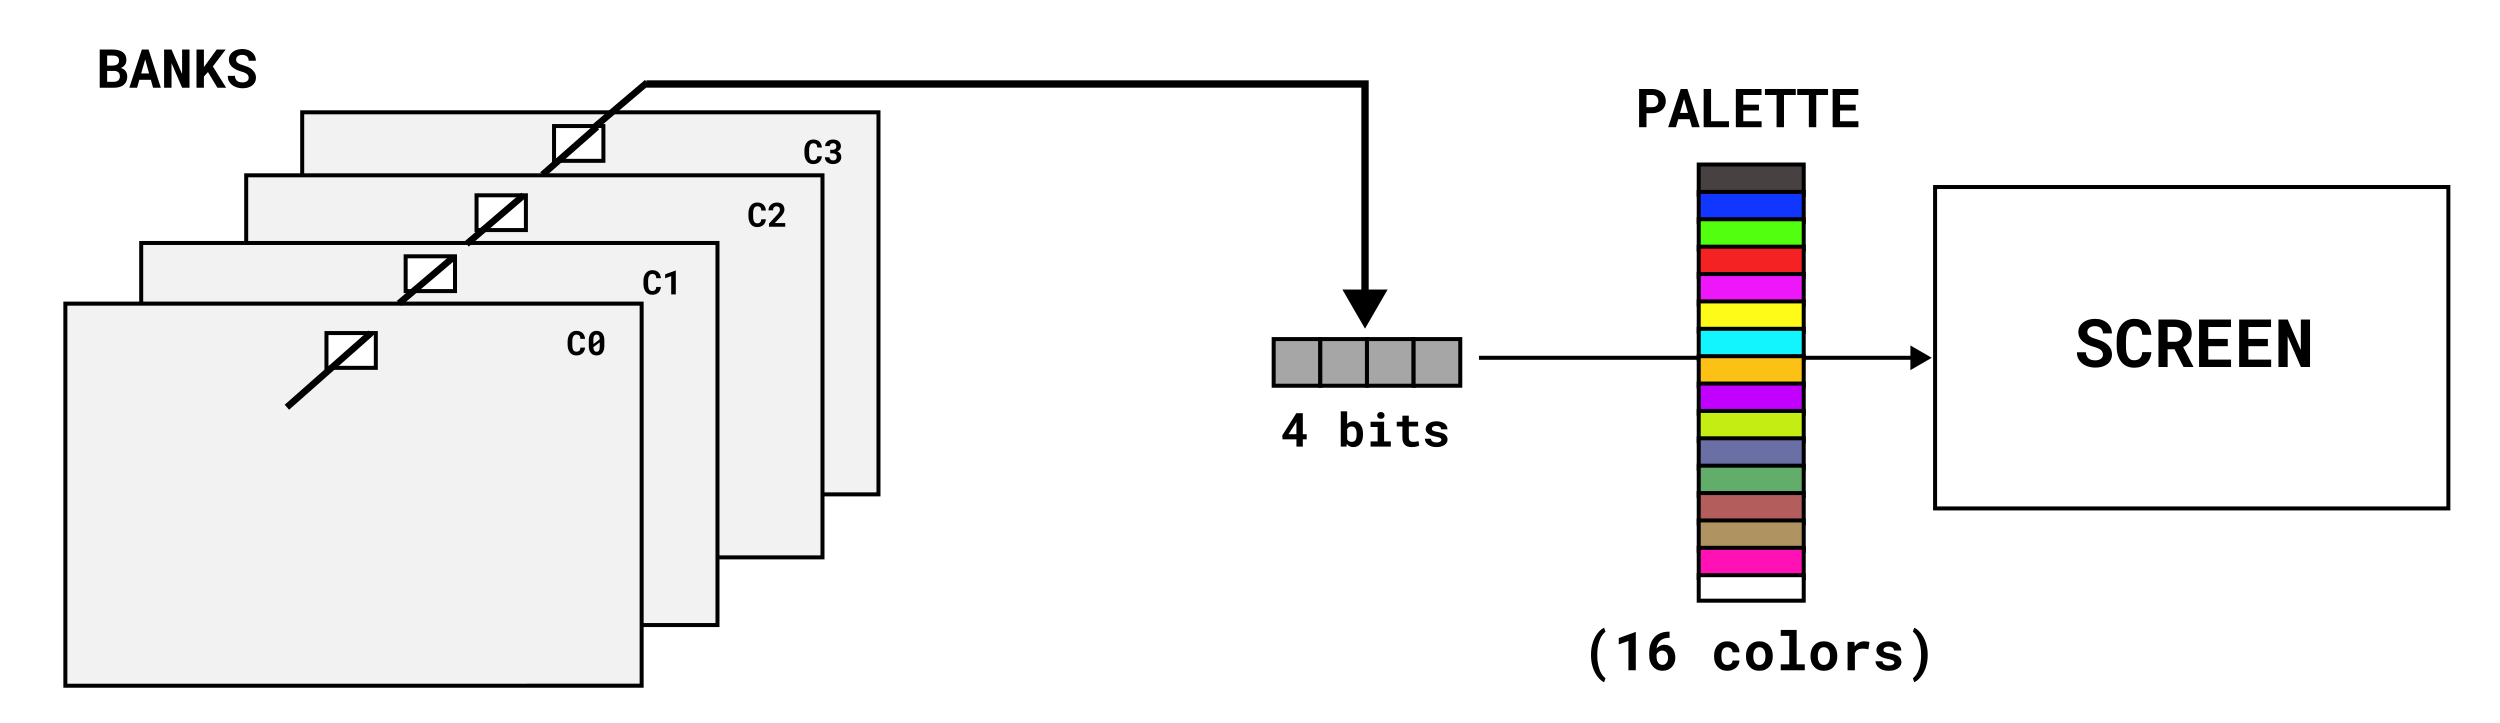 <?xml version="1.0" encoding="UTF-8" standalone="no"?>
<!-- Created with Inkscape (http://www.inkscape.org/) -->

<svg
   width="262.467mm"
   height="75.935mm"
   viewBox="0 0 262.467 75.935"
   version="1.1"
   id="svg32206"
   xml:space="preserve"
   inkscape:version="1.2.2 (b0a84865, 2022-12-01)"
   sodipodi:docname="ega_palette_sc.svg"
   xmlns:inkscape="http://www.inkscape.org/namespaces/inkscape"
   xmlns:sodipodi="http://sodipodi.sourceforge.net/DTD/sodipodi-0.dtd"
   xmlns="http://www.w3.org/2000/svg"
   xmlns:svg="http://www.w3.org/2000/svg"><sodipodi:namedview
     id="namedview32208"
     pagecolor="#ffffff"
     bordercolor="#000000"
     borderopacity="0.25"
     inkscape:showpageshadow="2"
     inkscape:pageopacity="0.0"
     inkscape:pagecheckerboard="0"
     inkscape:deskcolor="#d1d1d1"
     inkscape:document-units="mm"
     showgrid="false"
     inkscape:zoom="2.7565964"
     inkscape:cx="668.03396"
     inkscape:cy="115.35965"
     inkscape:window-width="1728"
     inkscape:window-height="904"
     inkscape:window-x="0"
     inkscape:window-y="38"
     inkscape:window-maximized="0"
     inkscape:current-layer="layer1" /><defs
     id="defs32203"><marker
       style="overflow:visible"
       id="marker34476"
       refX="0"
       refY="0"
       orient="auto-start-reverse"
       inkscape:stockid="TriangleStart"
       markerWidth="5.324"
       markerHeight="6.155"
       viewBox="0 0 5.324 6.155"
       inkscape:isstock="true"
       inkscape:collect="always"
       preserveAspectRatio="xMidYMid"><path
         transform="scale(0.5)"
         style="fill:context-stroke;fill-rule:evenodd;stroke:context-stroke;stroke-width:1pt"
         d="M 5.77,0 -2.88,5 V -5 Z"
         id="path34474" /></marker><marker
       style="overflow:visible"
       id="TriangleStart"
       refX="0"
       refY="0"
       orient="auto-start-reverse"
       inkscape:stockid="TriangleStart"
       markerWidth="5.324"
       markerHeight="6.155"
       viewBox="0 0 5.324 6.155"
       inkscape:isstock="true"
       inkscape:collect="always"
       preserveAspectRatio="xMidYMid"><path
         transform="scale(0.5)"
         style="fill:context-stroke;fill-rule:evenodd;stroke:context-stroke;stroke-width:1pt"
         d="M 5.77,0 -2.88,5 V -5 Z"
         id="path135" /></marker></defs><g
     inkscape:label="Layer 1"
     inkscape:groupmode="layer"
     id="layer1"
     transform="translate(5.386,-75.295)"><path
       id="rect21568-5"
       style="fill:#ffffff;stroke:#000000;stroke-width:0.421"
       d="m 197.772,94.93 h 53.888 v 33.743 h -53.888 z" /><g
       aria-label="SCREEN"
       id="text23443-7"
       style="font-weight:bold;font-size:7.013px;font-family:'Avenir Next';-inkscape-font-specification:'Avenir Next Bold';text-align:center;text-anchor:middle;fill:#b5b5b5;stroke:#000000;stroke-width:0.421"><path
         d="m 215.396,112.524 q 0,0.134 -0.055,0.247 -0.055,0.11 -0.158,0.188 -0.103,0.079 -0.253,0.123 -0.147,0.044 -0.339,0.044 -0.216,0 -0.397,-0.048 -0.178,-0.048 -0.305,-0.151 -0.13,-0.103 -0.202,-0.264 -0.072,-0.161 -0.079,-0.387 h -0.945 q 0,0.387 0.147,0.675 0.151,0.288 0.407,0.5 0.271,0.216 0.633,0.329 0.366,0.11 0.74,0.11 0.38,0 0.702,-0.089 0.322,-0.092 0.555,-0.271 0.233,-0.175 0.363,-0.428 0.134,-0.257 0.134,-0.586 0,-0.38 -0.175,-0.671 -0.175,-0.291 -0.469,-0.51 -0.195,-0.134 -0.428,-0.236 -0.233,-0.103 -0.49,-0.175 -0.24,-0.065 -0.431,-0.14 -0.188,-0.075 -0.322,-0.168 -0.134,-0.089 -0.205,-0.202 -0.069,-0.113 -0.069,-0.253 0,-0.134 0.051,-0.247 0.055,-0.116 0.158,-0.202 0.103,-0.082 0.25,-0.127 0.151,-0.048 0.342,-0.048 0.209,0 0.363,0.058 0.158,0.055 0.264,0.154 0.103,0.103 0.154,0.243 0.055,0.14 0.062,0.308 h 0.938 q 0,-0.336 -0.13,-0.616 -0.13,-0.281 -0.363,-0.486 -0.233,-0.202 -0.558,-0.315 -0.322,-0.113 -0.712,-0.113 -0.377,0 -0.699,0.099 -0.322,0.096 -0.558,0.277 -0.236,0.181 -0.37,0.438 -0.134,0.257 -0.134,0.572 0,0.274 0.099,0.507 0.103,0.233 0.301,0.425 0.199,0.192 0.51,0.353 0.315,0.161 0.729,0.274 0.267,0.072 0.445,0.158 0.181,0.082 0.294,0.181 0.11,0.103 0.154,0.219 0.048,0.116 0.048,0.25 z"
         style="font-family:'Roboto Mono';-inkscape-font-specification:'Roboto Mono Bold';fill:#000000;stroke:none"
         id="path20860" /><path
         d="m 220.478,112.264 h -0.962 q -0.014,0.226 -0.075,0.387 -0.062,0.161 -0.168,0.264 -0.106,0.103 -0.257,0.151 -0.151,0.048 -0.339,0.048 -0.14,0 -0.257,-0.031 -0.113,-0.034 -0.205,-0.103 -0.086,-0.062 -0.154,-0.154 -0.065,-0.092 -0.113,-0.212 -0.069,-0.175 -0.103,-0.407 -0.031,-0.236 -0.031,-0.534 v -0.678 q 0,-0.219 0.021,-0.407 0.021,-0.192 0.065,-0.349 0.058,-0.202 0.154,-0.353 0.099,-0.154 0.24,-0.236 0.082,-0.048 0.178,-0.072 0.099,-0.024 0.212,-0.024 0.212,0 0.363,0.058 0.154,0.055 0.257,0.164 0.099,0.113 0.151,0.281 0.055,0.168 0.069,0.39 h 0.959 q -0.034,-0.39 -0.164,-0.702 -0.13,-0.312 -0.356,-0.527 -0.226,-0.216 -0.548,-0.332 -0.318,-0.116 -0.729,-0.116 -0.277,0 -0.52,0.072 -0.24,0.069 -0.442,0.199 -0.226,0.154 -0.404,0.377 -0.178,0.223 -0.288,0.507 -0.096,0.233 -0.144,0.507 -0.048,0.271 -0.048,0.572 v 0.671 q 0,0.322 0.051,0.61 0.055,0.288 0.154,0.527 0.103,0.24 0.25,0.438 0.151,0.199 0.342,0.339 0.209,0.151 0.469,0.233 0.264,0.079 0.572,0.079 0.39,0 0.712,-0.113 0.322,-0.116 0.555,-0.329 0.233,-0.212 0.37,-0.514 0.14,-0.301 0.164,-0.678 z"
         style="font-family:'Roboto Mono';-inkscape-font-specification:'Roboto Mono Bold';fill:#000000;stroke:none"
         id="path20862" /><path
         d="m 222.916,111.963 0.938,1.863 h 1.031 v -0.044 l -1.072,-2.058 q 0.205,-0.092 0.37,-0.219 0.168,-0.127 0.288,-0.298 0.116,-0.168 0.178,-0.38 0.065,-0.216 0.065,-0.483 0,-0.37 -0.13,-0.651 -0.127,-0.281 -0.363,-0.469 -0.24,-0.188 -0.575,-0.284 -0.336,-0.099 -0.75,-0.099 h -1.671 v 4.986 h 0.962 v -1.863 z m -0.729,-0.781 v -1.562 h 0.709 q 0.199,0 0.353,0.048 0.154,0.048 0.26,0.137 0.12,0.099 0.178,0.253 0.062,0.151 0.062,0.349 0,0.164 -0.048,0.298 -0.044,0.134 -0.134,0.229 -0.106,0.12 -0.277,0.185 -0.168,0.062 -0.39,0.062 z"
         style="font-family:'Roboto Mono';-inkscape-font-specification:'Roboto Mono Bold';fill:#000000;stroke:none"
         id="path20864" /><path
         d="m 228.501,111.641 v -0.76 h -2.048 v -1.257 h 2.383 v -0.784 h -3.349 v 4.986 h 3.359 v -0.777 h -2.394 v -1.407 z"
         style="font-family:'Roboto Mono';-inkscape-font-specification:'Roboto Mono Bold';fill:#000000;stroke:none"
         id="path20866" /><path
         d="m 232.71,111.641 v -0.76 h -2.048 v -1.257 h 2.383 v -0.784 h -3.349 v 4.986 h 3.359 v -0.777 h -2.394 v -1.407 z"
         style="font-family:'Roboto Mono';-inkscape-font-specification:'Roboto Mono Bold';fill:#000000;stroke:none"
         id="path20868" /><path
         d="m 237.137,113.826 v -4.986 h -0.966 l -0.003,3.202 -1.377,-3.202 h -0.969 v 4.986 h 0.969 v -3.215 l 1.387,3.215 z"
         style="font-family:'Roboto Mono';-inkscape-font-specification:'Roboto Mono Bold';fill:#000000;stroke:none"
         id="path20870" /></g><g
       aria-label="PALETTE "
       id="text23443-7-4"
       style="font-weight:bold;font-size:5.644px;font-family:'Avenir Next';-inkscape-font-specification:'Avenir Next Bold';text-align:center;text-anchor:middle;fill:#b5b5b5;stroke:#000000;stroke-width:0.421"><path
         d="m 167.473,87.178 h 0.598 q 0.328,0 0.593,-0.094 0.265,-0.094 0.452,-0.262 0.185,-0.165 0.284,-0.394 0.102,-0.229 0.102,-0.499 0,-0.289 -0.102,-0.526 -0.099,-0.237 -0.284,-0.408 -0.187,-0.168 -0.452,-0.262 -0.265,-0.096 -0.593,-0.096 h -1.373 v 4.013 h 0.774 z m 0,-0.628 v -1.284 h 0.598 q 0.165,0 0.287,0.052 0.121,0.052 0.204,0.143 0.08,0.091 0.119,0.212 0.041,0.121 0.041,0.262 0,0.121 -0.041,0.234 -0.039,0.11 -0.119,0.196 -0.083,0.085 -0.204,0.135 -0.121,0.05 -0.287,0.05 z"
         style="font-family:'Roboto Mono';-inkscape-font-specification:'Roboto Mono Bold';fill:#000000;stroke:none"
         id="path20845" /><path
         d="m 172.009,87.812 0.234,0.838 h 0.816 l -1.29,-4.013 h -0.703 l -1.315,4.013 h 0.816 l 0.237,-0.838 z m -1.014,-0.659 0.422,-1.477 0.411,1.477 z"
         style="font-family:'Roboto Mono';-inkscape-font-specification:'Roboto Mono Bold';fill:#000000;stroke:none"
         id="path20847" /><path
         d="m 174.253,88.024 v -3.387 h -0.777 v 4.013 h 2.657 v -0.626 z"
         style="font-family:'Roboto Mono';-inkscape-font-specification:'Roboto Mono Bold';fill:#000000;stroke:none"
         id="path20849" /><path
         d="m 179.28,86.892 v -0.612 h -1.648 V 85.268 H 179.55 v -0.631 h -2.695 v 4.013 h 2.704 v -0.626 h -1.926 V 86.892 Z"
         style="font-family:'Roboto Mono';-inkscape-font-specification:'Roboto Mono Bold';fill:#000000;stroke:none"
         id="path20851" /><path
         d="m 183.147,85.268 v -0.631 h -3.236 v 0.631 h 1.221 v 3.382 h 0.777 v -3.382 z"
         style="font-family:'Roboto Mono';-inkscape-font-specification:'Roboto Mono Bold';fill:#000000;stroke:none"
         id="path20853" /><path
         d="m 186.534,85.268 v -0.631 h -3.236 v 0.631 h 1.221 v 3.382 h 0.777 v -3.382 z"
         style="font-family:'Roboto Mono';-inkscape-font-specification:'Roboto Mono Bold';fill:#000000;stroke:none"
         id="path20855" /><path
         d="m 189.442,86.892 v -0.612 h -1.648 v -1.011 h 1.918 v -0.631 h -2.695 v 4.013 h 2.704 v -0.626 h -1.927 V 86.892 Z"
         style="font-family:'Roboto Mono';-inkscape-font-specification:'Roboto Mono Bold';fill:#000000;stroke:none"
         id="path20857" /></g><g
       aria-label="BANKS"
       id="text23443-7-4-7"
       style="font-weight:bold;font-size:5.644px;font-family:'Avenir Next';-inkscape-font-specification:'Avenir Next Bold';text-align:center;text-anchor:middle;fill:#b5b5b5;stroke:#000000;stroke-width:0.421"><path
         d="m 5.084,84.508 h 1.463 q 0.331,0 0.595,-0.074 0.265,-0.074 0.449,-0.223 0.185,-0.149 0.284,-0.369 0.099,-0.22 0.099,-0.51 0,-0.152 -0.041,-0.292 Q 7.895,82.896 7.812,82.775 7.732,82.662 7.614,82.576 7.498,82.491 7.3,82.436 v -0.003 q 0.102,-0.039 0.185,-0.094 0.085,-0.055 0.152,-0.121 0.121,-0.121 0.182,-0.281 0.063,-0.163 0.066,-0.345 0,-0.281 -0.105,-0.488 Q 7.677,80.898 7.487,80.763 7.297,80.628 7.027,80.561 6.76,80.495 6.432,80.495 H 5.084 Z m 0.777,-1.769 h 0.722 q 0.163,0.003 0.281,0.044 0.119,0.041 0.193,0.119 0.074,0.074 0.107,0.182 0.036,0.107 0.036,0.243 0,0.13 -0.047,0.234 -0.044,0.105 -0.132,0.179 -0.08,0.066 -0.201,0.105 -0.119,0.039 -0.27,0.039 H 5.861 Z m 0,-0.559 v -1.053 h 0.573 q 0.187,0.003 0.325,0.041 0.141,0.039 0.223,0.124 0.063,0.061 0.094,0.152 0.033,0.091 0.033,0.212 0,0.116 -0.039,0.207 -0.036,0.091 -0.105,0.154 -0.083,0.08 -0.218,0.121 -0.135,0.039 -0.311,0.041 z"
         style="font-family:'Roboto Mono';-inkscape-font-specification:'Roboto Mono Bold';fill:#000000;stroke:none"
         id="path20834" /><path
         d="m 10.45,83.67 0.234,0.838 h 0.816 L 10.21,80.495 H 9.507 l -1.315,4.013 h 0.816 l 0.237,-0.838 z m -1.014,-0.659 0.422,-1.477 0.411,1.477 z"
         style="font-family:'Roboto Mono';-inkscape-font-specification:'Roboto Mono Bold';fill:#000000;stroke:none"
         id="path20836" /><path
         d="m 14.51,84.508 v -4.013 h -0.777 l -0.003,2.577 -1.108,-2.577 h -0.78 v 4.013 h 0.78 v -2.588 l 1.116,2.588 z"
         style="font-family:'Roboto Mono';-inkscape-font-specification:'Roboto Mono Bold';fill:#000000;stroke:none"
         id="path20838" /><path
         d="m 16.447,82.86 0.992,1.648 h 0.921 l -1.4,-2.238 1.35,-1.775 h -0.948 l -0.976,1.348 -0.364,0.491 v -1.838 h -0.777 v 4.013 h 0.777 v -1.182 z"
         style="font-family:'Roboto Mono';-inkscape-font-specification:'Roboto Mono Bold';fill:#000000;stroke:none"
         id="path20840" /><path
         d="m 20.722,83.461 q 0,0.107 -0.044,0.198 -0.044,0.088 -0.127,0.152 -0.083,0.063 -0.204,0.099 -0.119,0.036 -0.273,0.036 -0.174,0 -0.32,-0.039 -0.143,-0.039 -0.245,-0.121 -0.105,-0.083 -0.163,-0.212 -0.058,-0.13 -0.063,-0.311 h -0.761 q 0,0.311 0.119,0.543 0.121,0.232 0.328,0.402 0.218,0.174 0.51,0.265 0.295,0.088 0.595,0.088 0.306,0 0.565,-0.072 0.259,-0.074 0.446,-0.218 0.187,-0.141 0.292,-0.345 0.107,-0.207 0.107,-0.471 0,-0.306 -0.141,-0.54 -0.141,-0.234 -0.378,-0.411 -0.157,-0.107 -0.345,-0.19 -0.187,-0.083 -0.394,-0.141 -0.193,-0.052 -0.347,-0.113 -0.152,-0.061 -0.259,-0.135 -0.107,-0.072 -0.165,-0.163 -0.055,-0.091 -0.055,-0.204 0,-0.107 0.041,-0.198 0.044,-0.094 0.127,-0.163 0.083,-0.066 0.201,-0.102 0.121,-0.039 0.276,-0.039 0.168,0 0.292,0.047 0.127,0.044 0.212,0.124 0.083,0.083 0.124,0.196 0.044,0.113 0.05,0.248 h 0.755 q 0,-0.27 -0.105,-0.496 -0.105,-0.226 -0.292,-0.391 -0.187,-0.163 -0.449,-0.254 -0.259,-0.091 -0.573,-0.091 -0.303,0 -0.562,0.08 -0.259,0.077 -0.449,0.223 -0.19,0.146 -0.298,0.353 -0.107,0.207 -0.107,0.46 0,0.22 0.08,0.408 0.083,0.187 0.243,0.342 0.16,0.154 0.411,0.284 0.254,0.13 0.587,0.22 0.215,0.058 0.358,0.127 0.146,0.066 0.237,0.146 0.088,0.083 0.124,0.176 0.039,0.094 0.039,0.201 z"
         style="font-family:'Roboto Mono';-inkscape-font-specification:'Roboto Mono Bold';fill:#000000;stroke:none"
         id="path20842" /></g><path
       id="rect21568-5-5-4"
       style="fill:#f2f2f2;stroke:#000000;stroke-width:0.421"
       d="M 26.341,87.085 H 86.843 V 127.197 H 26.341 Z" /><path
       id="rect21568-5-5-5"
       style="fill:#f2f2f2;stroke:#000000;stroke-width:0.421"
       d="M 20.462,93.7 H 80.964 V 133.812 H 20.462 Z" /><path
       id="rect21568-5-5-1"
       style="fill:#f2f2f2;stroke:#000000;stroke-width:0.421"
       d="m 9.438,100.804 h 60.502 v 40.112 H 9.438 Z" /><path
       id="rect21568-5-5"
       style="fill:#f2f2f2;stroke:#000000;stroke-width:0.421"
       d="M 1.476,107.173 H 61.978 v 40.112 H 1.476 Z" /><path
       style="opacity:1;fill:none;stroke:#000000;stroke-width:0.772;stroke-dasharray:none;marker-end:url(#TriangleStart)"
       d="m 62.471,84.114 h 75.451 v 22.945"
       id="path32667"
       sodipodi:nodetypes="ccc" /><g
       id="g34364"
       transform="translate(-0.173,6.751)"><g
         id="g34370"
         transform="translate(-0.692,1.212)"><path
           id="rect33771"
           style="opacity:1;fill:#a6a6a6;stroke:#000000;stroke-width:0.421"
           d="m 129.197,102.931 h 4.898 v 4.898 h -4.898 z" /><path
           id="rect34354"
           style="opacity:1;fill:#a6a6a6;stroke:#000000;stroke-width:0.421"
           d="m 134.095,102.931 h 4.898 v 4.898 h -4.898 z" /><path
           id="rect34356"
           style="opacity:1;fill:#a6a6a6;stroke:#000000;stroke-width:0.421"
           d="m 138.992,102.931 h 4.898 v 4.898 h -4.898 z" /><path
           id="rect34358"
           style="opacity:1;fill:#a6a6a6;stroke:#000000;stroke-width:0.421"
           d="m 143.89,102.931 h 4.898 v 4.898 h -4.898 z" /></g><path
         style="opacity:1;fill:#a6a6a6;fill-opacity:1;stroke:#000000;stroke-width:0.421;stroke-dasharray:none;marker-end:url(#marker34476)"
         d="m 150.056,106.107 46.044,0"
         id="path34426"
         sodipodi:nodetypes="cc" /></g><g
       aria-label="C3"
       id="text23443-7-0-1"
       style="font-weight:bold;font-size:3.528px;font-family:'Avenir Next';-inkscape-font-specification:'Avenir Next Bold';text-align:center;text-anchor:middle;fill:#b5b5b5;stroke:#000000;stroke-width:0.421"><path
         d="M 80.901,91.701 H 80.417 q -0.007,0.114 -0.038,0.195 -0.031,0.081 -0.084,0.133 -0.053,0.052 -0.129,0.076 -0.076,0.024 -0.171,0.024 -0.071,0 -0.129,-0.015 -0.057,-0.017 -0.103,-0.052 -0.043,-0.031 -0.078,-0.078 -0.033,-0.047 -0.057,-0.107 -0.034,-0.088 -0.052,-0.205 -0.015,-0.119 -0.015,-0.269 v -0.341 q 0,-0.11 0.01,-0.205 0.01,-0.096 0.033,-0.176 0.029,-0.102 0.078,-0.177 0.05,-0.078 0.121,-0.119 0.041,-0.024 0.09,-0.036 0.05,-0.012 0.107,-0.012 0.107,0 0.183,0.029 0.078,0.028 0.129,0.083 0.05,0.057 0.076,0.141 0.028,0.084 0.034,0.196 h 0.482 q -0.017,-0.196 -0.083,-0.353 -0.065,-0.157 -0.179,-0.265 -0.114,-0.109 -0.276,-0.167 -0.16,-0.059 -0.367,-0.059 -0.14,0 -0.262,0.036 -0.121,0.034 -0.222,0.1 -0.114,0.078 -0.203,0.189 -0.09,0.112 -0.145,0.255 -0.048,0.117 -0.072,0.255 -0.024,0.136 -0.024,0.288 v 0.338 q 0,0.162 0.026,0.307 0.028,0.145 0.078,0.265 0.052,0.121 0.126,0.22 0.076,0.1 0.172,0.171 0.105,0.076 0.236,0.117 0.133,0.04 0.288,0.04 0.196,0 0.358,-0.057 0.162,-0.059 0.279,-0.165 0.117,-0.107 0.186,-0.258 0.071,-0.152 0.083,-0.341 z"
         style="font-family:'Roboto Mono';-inkscape-font-specification:'Roboto Mono Bold';fill:#000000;stroke:none"
         id="path20821" /><path
         d="m 81.776,91.022 v 0.372 h 0.26 q 0.098,0 0.176,0.022 0.079,0.022 0.136,0.069 0.055,0.047 0.084,0.119 0.029,0.072 0.029,0.174 0,0.081 -0.026,0.146 -0.024,0.065 -0.072,0.11 -0.05,0.05 -0.124,0.076 -0.074,0.026 -0.167,0.026 -0.083,0 -0.152,-0.024 -0.069,-0.026 -0.119,-0.071 -0.052,-0.043 -0.079,-0.103 -0.028,-0.062 -0.028,-0.134 h -0.479 q 0,0.183 0.071,0.317 0.072,0.134 0.191,0.222 0.119,0.09 0.27,0.134 0.153,0.043 0.314,0.043 0.186,0 0.346,-0.048 0.162,-0.05 0.279,-0.145 0.117,-0.093 0.184,-0.231 0.067,-0.138 0.067,-0.314 0,-0.1 -0.024,-0.189 -0.024,-0.09 -0.074,-0.165 -0.05,-0.074 -0.127,-0.133 -0.076,-0.059 -0.181,-0.096 0.09,-0.043 0.158,-0.102 0.069,-0.06 0.115,-0.131 0.047,-0.071 0.071,-0.148 0.024,-0.079 0.024,-0.16 0,-0.176 -0.062,-0.308 -0.06,-0.134 -0.171,-0.226 -0.11,-0.09 -0.265,-0.134 -0.155,-0.047 -0.341,-0.047 -0.172,0 -0.322,0.05 -0.148,0.05 -0.258,0.14 -0.11,0.091 -0.174,0.217 -0.062,0.126 -0.062,0.279 h 0.479 q 0,-0.069 0.028,-0.124 0.028,-0.055 0.076,-0.095 0.047,-0.038 0.109,-0.059 0.064,-0.021 0.136,-0.021 0.088,0 0.153,0.024 0.067,0.024 0.11,0.067 0.043,0.045 0.064,0.107 0.022,0.06 0.022,0.134 0,0.076 -0.022,0.141 -0.021,0.064 -0.064,0.109 -0.047,0.052 -0.122,0.081 -0.074,0.028 -0.177,0.028 z"
         style="font-family:'Roboto Mono';-inkscape-font-specification:'Roboto Mono Bold';fill:#000000;stroke:none"
         id="path20823" /></g><g
       aria-label="4 bits"
       id="text23443-7-0-1-5"
       style="font-weight:bold;font-size:4.939px;font-family:'Avenir Next';-inkscape-font-specification:'Avenir Next Bold';text-align:center;text-anchor:middle;fill:#b5b5b5;stroke:#000000;stroke-width:0.421"><path
         d="m 131.393,120.879 v -2.207 h -0.68 l -1.476,2.33 0.026,0.42 h 1.459 v 0.762 h 0.67 v -0.762 h 0.408 v -0.543 z m -1.498,0 0.762,-1.189 0.065,-0.116 v 1.305 z"
         style="font-family:'Roboto Mono';-inkscape-font-specification:'Roboto Mono Bold';fill:#000000;stroke:none"
         id="path20810" /><path
         d="m 137.714,120.905 v -0.051 q 0,-0.236 -0.043,-0.444 -0.041,-0.207 -0.128,-0.374 -0.056,-0.104 -0.128,-0.191 -0.072,-0.089 -0.162,-0.152 -0.111,-0.082 -0.253,-0.125 -0.14,-0.043 -0.309,-0.043 -0.123,0 -0.229,0.026 -0.104,0.024 -0.193,0.075 -0.063,0.034 -0.118,0.082 -0.056,0.046 -0.104,0.101 v -1.331 h -0.67 v 3.704 h 0.603 l 0.031,-0.277 q 0.041,0.053 0.087,0.099 0.046,0.043 0.099,0.08 0.099,0.072 0.222,0.109 0.125,0.039 0.277,0.039 0.166,0 0.304,-0.043 0.14,-0.041 0.251,-0.121 0.123,-0.084 0.212,-0.212 0.092,-0.128 0.147,-0.285 0.051,-0.142 0.077,-0.309 0.026,-0.169 0.026,-0.357 z m -0.67,-0.051 v 0.051 q 0,0.101 -0.01,0.195 -0.007,0.094 -0.026,0.174 -0.024,0.109 -0.072,0.195 -0.046,0.084 -0.121,0.137 -0.053,0.039 -0.125,0.06 -0.072,0.022 -0.162,0.022 -0.104,0 -0.186,-0.024 -0.08,-0.024 -0.14,-0.07 -0.051,-0.036 -0.089,-0.084 -0.036,-0.051 -0.065,-0.111 v -1.039 q 0.022,-0.046 0.048,-0.084 0.026,-0.041 0.058,-0.072 0.065,-0.065 0.157,-0.099 0.092,-0.034 0.212,-0.034 0.089,0 0.159,0.022 0.07,0.019 0.125,0.06 0.084,0.065 0.125,0.145 0.043,0.077 0.07,0.176 0.022,0.084 0.031,0.181 0.01,0.097 0.01,0.2 z"
         style="font-family:'Roboto Mono';-inkscape-font-specification:'Roboto Mono Bold';fill:#000000;stroke:none"
         id="path20812" /><path
         d="m 138.505,119.574 v 0.547 h 0.743 v 1.517 h -0.743 v 0.545 h 2.127 v -0.545 h -0.707 v -2.064 z m 0.695,-0.668 q 0,0.077 0.026,0.145 0.029,0.065 0.08,0.111 0.051,0.048 0.121,0.075 0.072,0.026 0.159,0.026 0.178,0 0.282,-0.099 0.106,-0.101 0.106,-0.258 0,-0.157 -0.106,-0.256 -0.104,-0.101 -0.282,-0.101 -0.087,0 -0.159,0.026 -0.07,0.026 -0.121,0.072 -0.051,0.048 -0.08,0.116 -0.026,0.065 -0.026,0.142 z"
         style="font-family:'Roboto Mono';-inkscape-font-specification:'Roboto Mono Bold';fill:#000000;stroke:none"
         id="path20814" /><path
         d="m 142.52,118.935 h -0.67 v 0.639 h -0.596 v 0.494 h 0.596 v 1.186 q 0,0.258 0.068,0.444 0.068,0.183 0.193,0.301 0.123,0.121 0.297,0.178 0.176,0.056 0.391,0.056 0.111,0 0.224,-0.012 0.116,-0.01 0.222,-0.029 0.106,-0.019 0.2,-0.048 0.094,-0.031 0.164,-0.072 l -0.065,-0.461 q -0.046,0.012 -0.111,0.024 -0.063,0.012 -0.135,0.022 -0.075,0.012 -0.157,0.019 -0.08,0.007 -0.157,0.007 -0.106,0 -0.193,-0.024 -0.084,-0.024 -0.145,-0.082 -0.06,-0.056 -0.094,-0.15 -0.031,-0.097 -0.031,-0.239 v -1.121 h 0.974 v -0.494 h -0.974 z"
         style="font-family:'Roboto Mono';-inkscape-font-specification:'Roboto Mono Bold';fill:#000000;stroke:none"
         id="path20816" /><path
         d="m 145.937,121.467 q 0,0.06 -0.031,0.111 -0.029,0.051 -0.089,0.089 -0.063,0.039 -0.162,0.063 -0.097,0.022 -0.227,0.022 -0.109,0 -0.212,-0.022 -0.101,-0.022 -0.181,-0.07 -0.08,-0.046 -0.13,-0.121 -0.051,-0.077 -0.058,-0.183 h -0.639 q 0,0.159 0.077,0.318 0.08,0.157 0.232,0.28 0.152,0.125 0.376,0.203 0.227,0.077 0.521,0.077 0.268,0 0.485,-0.058 0.217,-0.06 0.371,-0.166 0.152,-0.106 0.234,-0.251 0.084,-0.147 0.084,-0.321 0,-0.188 -0.084,-0.323 -0.082,-0.137 -0.229,-0.234 -0.147,-0.094 -0.35,-0.154 -0.203,-0.06 -0.439,-0.099 -0.164,-0.024 -0.27,-0.056 -0.106,-0.034 -0.166,-0.075 -0.063,-0.039 -0.087,-0.087 -0.024,-0.051 -0.024,-0.109 0,-0.058 0.026,-0.109 0.029,-0.053 0.082,-0.092 0.058,-0.043 0.15,-0.068 0.092,-0.024 0.215,-0.024 0.145,0 0.246,0.036 0.104,0.036 0.164,0.097 0.043,0.046 0.065,0.104 0.022,0.056 0.022,0.121 h 0.67 q 0,-0.181 -0.08,-0.335 -0.08,-0.154 -0.229,-0.268 -0.152,-0.111 -0.369,-0.174 -0.217,-0.065 -0.49,-0.065 -0.26,0 -0.468,0.065 -0.207,0.065 -0.352,0.176 -0.145,0.111 -0.222,0.258 -0.077,0.147 -0.077,0.309 0,0.166 0.075,0.294 0.077,0.128 0.212,0.224 0.135,0.099 0.323,0.169 0.191,0.068 0.42,0.113 0.181,0.034 0.299,0.068 0.118,0.034 0.191,0.072 0.07,0.041 0.097,0.087 0.029,0.046 0.029,0.106 z"
         style="font-family:'Roboto Mono';-inkscape-font-specification:'Roboto Mono Bold';fill:#000000;stroke:none"
         id="path20818" /></g><g
       aria-label="C2"
       id="text23443-7-0-6"
       style="font-weight:bold;font-size:3.528px;font-family:'Avenir Next';-inkscape-font-specification:'Avenir Next Bold';text-align:center;text-anchor:middle;fill:#b5b5b5;stroke:#000000;stroke-width:0.421"><path
         d="m 75.022,98.315 h -0.484 q -0.007,0.114 -0.038,0.195 -0.031,0.081 -0.084,0.133 -0.053,0.052 -0.129,0.076 -0.076,0.024 -0.171,0.024 -0.071,0 -0.129,-0.015 -0.057,-0.017 -0.103,-0.052 -0.043,-0.031 -0.078,-0.078 -0.033,-0.047 -0.057,-0.107 -0.034,-0.088 -0.052,-0.205 -0.015,-0.119 -0.015,-0.269 v -0.341 q 0,-0.11 0.01,-0.205 0.01,-0.096 0.033,-0.176 0.029,-0.102 0.078,-0.177 0.05,-0.078 0.121,-0.119 0.041,-0.024 0.09,-0.036 0.05,-0.012 0.107,-0.012 0.107,0 0.183,0.029 0.078,0.028 0.129,0.083 0.05,0.057 0.076,0.141 0.028,0.084 0.034,0.196 h 0.482 q -0.017,-0.196 -0.083,-0.353 -0.065,-0.157 -0.179,-0.265 -0.114,-0.109 -0.276,-0.167 -0.16,-0.059 -0.367,-0.059 -0.14,0 -0.262,0.036 -0.121,0.034 -0.222,0.1 -0.114,0.078 -0.203,0.189 -0.09,0.112 -0.145,0.255 -0.048,0.117 -0.072,0.255 -0.024,0.136 -0.024,0.288 v 0.338 q 0,0.162 0.026,0.307 0.028,0.145 0.078,0.265 0.052,0.121 0.126,0.22 0.076,0.1 0.172,0.171 0.105,0.076 0.236,0.117 0.133,0.04 0.288,0.04 0.196,0 0.358,-0.057 0.162,-0.059 0.279,-0.165 0.117,-0.107 0.186,-0.258 0.071,-0.152 0.083,-0.341 z"
         style="font-family:'Roboto Mono';-inkscape-font-specification:'Roboto Mono Bold';fill:#000000;stroke:none"
         id="path20805" /><path
         d="m 77.054,99.101 v -0.384 h -1.101 l 0.472,-0.5 q 0.122,-0.126 0.222,-0.239 0.1,-0.115 0.172,-0.226 0.071,-0.11 0.109,-0.222 0.04,-0.114 0.04,-0.238 0,-0.164 -0.052,-0.298 -0.052,-0.136 -0.15,-0.233 -0.1,-0.096 -0.248,-0.15 -0.146,-0.053 -0.338,-0.053 -0.2,0 -0.365,0.065 -0.164,0.064 -0.279,0.176 -0.117,0.112 -0.181,0.262 -0.064,0.148 -0.064,0.315 h 0.481 q 0,-0.102 0.026,-0.181 0.026,-0.079 0.076,-0.133 0.048,-0.052 0.121,-0.078 0.074,-0.028 0.171,-0.028 0.074,0 0.134,0.024 0.062,0.024 0.107,0.069 0.043,0.047 0.067,0.112 0.024,0.065 0.024,0.15 0,0.057 -0.019,0.117 -0.017,0.06 -0.057,0.129 -0.041,0.071 -0.107,0.155 -0.065,0.084 -0.16,0.188 l -0.811,0.872 v 0.327 z"
         style="font-family:'Roboto Mono';-inkscape-font-specification:'Roboto Mono Bold';fill:#000000;stroke:none"
         id="path20807" /></g><g
       aria-label="C1"
       id="text23443-7-0-5"
       style="font-weight:bold;font-size:3.528px;font-family:'Avenir Next';-inkscape-font-specification:'Avenir Next Bold';text-align:center;text-anchor:middle;fill:#b5b5b5;stroke:#000000;stroke-width:0.421"><path
         d="m 63.998,105.419 h -0.484 q -0.007,0.114 -0.038,0.195 -0.031,0.081 -0.084,0.133 -0.053,0.052 -0.129,0.076 -0.076,0.024 -0.171,0.024 -0.071,0 -0.129,-0.015 -0.057,-0.017 -0.103,-0.052 -0.043,-0.031 -0.078,-0.077 -0.033,-0.046 -0.057,-0.107 -0.034,-0.088 -0.052,-0.205 -0.015,-0.119 -0.015,-0.269 v -0.341 q 0,-0.11 0.01,-0.205 0.01,-0.097 0.033,-0.176 0.029,-0.102 0.078,-0.177 0.05,-0.077 0.121,-0.119 0.041,-0.024 0.09,-0.036 0.05,-0.012 0.107,-0.012 0.107,0 0.183,0.029 0.078,0.028 0.129,0.083 0.05,0.057 0.076,0.141 0.028,0.084 0.034,0.196 h 0.482 q -0.017,-0.196 -0.083,-0.353 -0.065,-0.157 -0.179,-0.265 -0.114,-0.109 -0.276,-0.167 -0.16,-0.059 -0.367,-0.059 -0.14,0 -0.262,0.036 -0.121,0.034 -0.222,0.1 -0.114,0.077 -0.203,0.189 -0.09,0.112 -0.145,0.255 -0.048,0.117 -0.072,0.255 -0.024,0.136 -0.024,0.288 v 0.338 q 0,0.162 0.026,0.307 0.028,0.145 0.078,0.265 0.052,0.121 0.126,0.22 0.076,0.1 0.172,0.171 0.105,0.076 0.236,0.117 0.133,0.04 0.288,0.04 0.196,0 0.358,-0.057 0.162,-0.059 0.279,-0.165 0.117,-0.107 0.186,-0.258 0.071,-0.152 0.083,-0.341 z"
         style="font-family:'Roboto Mono';-inkscape-font-specification:'Roboto Mono Bold';fill:#000000;stroke:none"
         id="path20800" /><path
         d="m 65.564,106.205 v -2.508 h -0.026 l -1.092,0.394 v 0.417 l 0.634,-0.227 v 1.924 z"
         style="font-family:'Roboto Mono';-inkscape-font-specification:'Roboto Mono Bold';fill:#000000;stroke:none"
         id="path20802" /></g><g
       aria-label="C0"
       id="text23443-7-0"
       style="font-weight:bold;font-size:3.528px;font-family:'Avenir Next';-inkscape-font-specification:'Avenir Next Bold';text-align:center;text-anchor:middle;fill:#b5b5b5;stroke:#000000;stroke-width:0.421"><path
         d="m 56.036,111.788 h -0.484 q -0.007,0.114 -0.038,0.195 -0.031,0.081 -0.084,0.133 -0.053,0.052 -0.129,0.076 -0.076,0.024 -0.171,0.024 -0.071,0 -0.129,-0.015 -0.057,-0.017 -0.103,-0.052 -0.043,-0.031 -0.078,-0.077 -0.033,-0.046 -0.057,-0.107 -0.034,-0.088 -0.052,-0.205 -0.015,-0.119 -0.015,-0.269 v -0.341 q 0,-0.11 0.01,-0.205 0.01,-0.097 0.033,-0.176 0.029,-0.102 0.078,-0.177 0.05,-0.077 0.121,-0.119 0.041,-0.024 0.09,-0.036 0.05,-0.012 0.107,-0.012 0.107,0 0.183,0.029 0.078,0.028 0.129,0.083 0.05,0.057 0.076,0.141 0.028,0.084 0.034,0.196 h 0.482 q -0.017,-0.196 -0.083,-0.353 -0.065,-0.157 -0.179,-0.265 -0.114,-0.109 -0.276,-0.167 -0.16,-0.059 -0.367,-0.059 -0.14,0 -0.262,0.036 -0.121,0.034 -0.222,0.1 -0.114,0.077 -0.203,0.189 -0.09,0.112 -0.145,0.255 -0.048,0.117 -0.072,0.255 -0.024,0.136 -0.024,0.288 v 0.338 q 0,0.162 0.026,0.307 0.028,0.145 0.078,0.265 0.052,0.121 0.126,0.22 0.076,0.1 0.172,0.171 0.105,0.076 0.236,0.117 0.133,0.04 0.288,0.04 0.196,0 0.358,-0.057 0.162,-0.059 0.279,-0.165 0.117,-0.107 0.186,-0.258 0.071,-0.152 0.083,-0.341 z"
         style="font-family:'Roboto Mono';-inkscape-font-specification:'Roboto Mono Bold';fill:#000000;stroke:none"
         id="path20795" /><path
         d="m 58.062,111.62 v -0.599 q 0,-0.243 -0.057,-0.427 -0.057,-0.186 -0.162,-0.312 -0.107,-0.124 -0.258,-0.188 -0.152,-0.064 -0.341,-0.064 -0.188,0 -0.339,0.064 -0.15,0.064 -0.255,0.188 -0.107,0.126 -0.164,0.312 -0.057,0.184 -0.057,0.427 v 0.599 q 0,0.243 0.057,0.429 0.059,0.184 0.165,0.308 0.105,0.126 0.257,0.189 0.152,0.064 0.339,0.064 0.189,0 0.341,-0.064 0.152,-0.064 0.257,-0.189 0.105,-0.124 0.16,-0.308 0.057,-0.186 0.057,-0.429 z m -1.151,-0.207 q 0,-0.053 0,-0.081 0,-0.028 0,-0.11 v -0.277 q 0,-0.14 0.021,-0.241 0.022,-0.102 0.067,-0.165 0.041,-0.06 0.102,-0.09 0.062,-0.031 0.143,-0.031 0.072,0 0.129,0.024 0.059,0.022 0.098,0.071 0.052,0.06 0.078,0.162 0.028,0.1 0.031,0.241 z m 0.668,0.279 q 0,0.14 -0.022,0.243 -0.021,0.102 -0.064,0.167 -0.041,0.062 -0.103,0.093 -0.062,0.029 -0.143,0.029 -0.088,0 -0.152,-0.034 -0.064,-0.035 -0.105,-0.105 -0.036,-0.059 -0.057,-0.146 -0.019,-0.088 -0.022,-0.202 l 0.668,-0.496 q 0,0.05 0,0.077 0,0.026 0,0.083 z"
         style="font-family:'Roboto Mono';-inkscape-font-specification:'Roboto Mono Bold';fill:#000000;stroke:none"
         id="path20797" /></g><path
       id="rect34757"
       style="opacity:1;fill:#ffffff;stroke:#000000;stroke-width:0.421"
       d="m 28.888,110.261 h 5.182 v 3.651 h -5.182 z" /><path
       id="rect34757-1"
       style="fill:#ffffff;stroke:#000000;stroke-width:0.421"
       d="m 37.202,102.204 h 5.182 v 3.651 h -5.182 z" /><path
       id="rect34757-8"
       style="fill:#ffffff;stroke:#000000;stroke-width:0.421"
       d="m 44.645,95.799 h 5.182 v 3.651 h -5.182 z" /><path
       id="rect34757-9"
       style="fill:#ffffff;stroke:#000000;stroke-width:0.421"
       d="m 52.781,88.529 h 5.182 v 3.651 h -5.182 z" /><path
       style="opacity:1;fill:#ffffff;fill-opacity:1;stroke:#000000;stroke-width:0.7;stroke-dasharray:none"
       d="M 51.563,93.643 57.276,88.624"
       id="path35007"
       sodipodi:nodetypes="cc" /><path
       style="opacity:1;fill:#ffffff;fill-opacity:1;stroke:#000000;stroke-width:0.7;stroke-dasharray:none"
       d="m 43.601,100.914 5.982,-5.117"
       id="path35009"
       sodipodi:nodetypes="cc" /><path
       style="opacity:1;fill:#ffffff;fill-opacity:1;stroke:#000000;stroke-width:0.7;stroke-dasharray:none"
       d="m 24.733,118.05 8.828,-7.789"
       id="path35011"
       sodipodi:nodetypes="cc" /><path
       style="opacity:1;fill:#ffffff;fill-opacity:1;stroke:#000000;stroke-width:0.7;stroke-dasharray:none"
       d="m 36.504,107.145 5.712,-4.847"
       id="path35015"
       sodipodi:nodetypes="cc" /><path
       style="fill:#ffffff;fill-opacity:1;stroke:#000000;stroke-width:0.7;stroke-dasharray:none"
       d="m 56.843,88.797 5.712,-4.847"
       id="path35015-7"
       sodipodi:nodetypes="cc" /><path
       id="rect33058"
       style="fill:#484141;stroke:#000000;stroke-width:0.421"
       d="m 172.957,92.567 h 11.024 v 3.185 h -11.024 z" /><path
       id="rect33058-6"
       style="fill:#1136ff;stroke:#000000;stroke-width:0.421"
       d="m 172.957,95.442 h 11.024 v 3.185 h -11.024 z" /><path
       id="rect33058-6-8"
       style="fill:#52ff0f;stroke:#000000;stroke-width:0.421"
       d="m 172.957,98.316 h 11.024 v 3.185 h -11.024 z" /><path
       id="rect33058-6-9"
       style="fill:#f42222;stroke:#000000;stroke-width:0.421"
       d="m 172.957,101.19 h 11.024 v 3.185 h -11.024 z" /><path
       id="rect33058-6-1"
       style="fill:#ed17f9;stroke:#000000;stroke-width:0.421"
       d="m 172.957,104.065 h 11.024 v 3.185 h -11.024 z" /><path
       id="rect33058-6-4"
       style="fill:#fefb18;stroke:#000000;stroke-width:0.421"
       d="m 172.957,106.939 h 11.024 v 3.185 h -11.024 z" /><path
       id="rect33058-6-88"
       style="fill:#12f5fe;stroke:#000000;stroke-width:0.421"
       d="m 172.957,109.814 h 11.024 v 3.185 h -11.024 z" /><path
       id="rect33058-6-7"
       style="fill:#fbc115;stroke:#000000;stroke-width:0.421"
       d="m 172.957,112.688 h 11.024 v 3.185 h -11.024 z" /><path
       id="rect33058-6-19"
       style="fill:#c200ff;stroke:#000000;stroke-width:0.421"
       d="m 172.957,115.562 h 11.024 v 3.185 h -11.024 z" /><path
       id="rect33058-6-3"
       style="fill:#c4ed13;stroke:#000000;stroke-width:0.421"
       d="m 172.957,118.437 h 11.024 v 3.185 h -11.024 z" /><path
       id="rect33058-6-11"
       style="fill:#6a6fa6;stroke:#000000;stroke-width:0.421"
       d="m 172.957,121.311 h 11.024 v 3.185 h -11.024 z" /><path
       id="rect33058-6-49"
       style="fill:#63ad6b;stroke:#000000;stroke-width:0.421"
       d="m 172.957,124.185 h 11.024 v 3.185 h -11.024 z" /><path
       id="rect33058-6-5"
       style="fill:#b35d5d;stroke:#000000;stroke-width:0.421"
       d="m 172.957,127.06 h 11.024 v 3.185 h -11.024 z" /><path
       id="rect33058-6-90"
       style="fill:#af9361;stroke:#000000;stroke-width:0.421"
       d="m 172.957,129.934 h 11.024 v 3.185 h -11.024 z" /><path
       id="rect33058-6-93"
       style="fill:#ff11b6;stroke:#000000;stroke-width:0.421"
       d="m 172.957,132.808 h 11.024 v 3.185 h -11.024 z" /><path
       id="rect33058-6-40"
       style="fill:#ffffff;stroke:#000000;stroke-width:0.421"
       d="m 172.957,135.683 h 11.024 v 2.676 h -11.024 z" /><g
       aria-label="
(16 colors)"
       id="text491"
       style="font-weight:bold;font-size:5.644px;font-family:'Avenir Next';-inkscape-font-specification:'Avenir Next Bold';text-align:center;text-anchor:middle;fill:#b5b5b5;stroke:#000000;stroke-width:0.421"><path
         d="m 161.649,144.029 v 0.061 q 0,0.391 0.058,0.733 0.061,0.342 0.163,0.631 0.102,0.292 0.237,0.532 0.138,0.24 0.289,0.422 0.152,0.185 0.311,0.314 0.163,0.13 0.314,0.198 l 0.149,-0.413 q -0.107,-0.083 -0.218,-0.207 -0.11,-0.124 -0.209,-0.292 -0.094,-0.154 -0.176,-0.361 -0.08,-0.207 -0.141,-0.449 -0.044,-0.174 -0.083,-0.466 -0.036,-0.292 -0.036,-0.637 v -0.072 q 0,-0.35 0.039,-0.648 0.039,-0.298 0.102,-0.543 0.072,-0.254 0.165,-0.469 0.097,-0.215 0.207,-0.372 0.085,-0.121 0.174,-0.215 0.088,-0.094 0.176,-0.16 l -0.149,-0.419 q -0.152,0.069 -0.314,0.198 -0.16,0.127 -0.311,0.311 -0.152,0.185 -0.289,0.424 -0.135,0.24 -0.237,0.529 -0.102,0.292 -0.163,0.637 -0.058,0.342 -0.058,0.73 z"
         style="font-family:'Roboto Mono';-inkscape-font-specification:'Roboto Mono Bold';fill:#000000;stroke:none"
         id="path20754" /><path
         d="m 166.351,145.661 v -4.013 h -0.041 l -1.747,0.631 v 0.667 l 1.014,-0.364 v 3.079 z"
         style="font-family:'Roboto Mono';-inkscape-font-specification:'Roboto Mono Bold';fill:#000000;stroke:none"
         id="path20756" /><path
         d="m 169.895,141.615 h -0.102 q -0.499,0 -0.879,0.168 -0.38,0.165 -0.637,0.46 -0.256,0.298 -0.386,0.706 -0.13,0.405 -0.13,0.882 v 0.295 q 0,0.345 0.097,0.637 0.099,0.289 0.281,0.502 0.179,0.212 0.438,0.333 0.259,0.119 0.582,0.119 0.309,0 0.557,-0.105 0.248,-0.107 0.422,-0.292 0.174,-0.185 0.267,-0.435 0.094,-0.251 0.094,-0.543 0,-0.273 -0.072,-0.518 -0.069,-0.248 -0.212,-0.435 -0.143,-0.185 -0.358,-0.292 -0.212,-0.11 -0.499,-0.11 -0.141,0 -0.262,0.033 -0.121,0.033 -0.223,0.085 -0.105,0.055 -0.187,0.124 -0.083,0.066 -0.146,0.135 0.025,-0.251 0.119,-0.455 0.097,-0.204 0.262,-0.35 0.163,-0.146 0.394,-0.226 0.234,-0.08 0.537,-0.08 h 0.044 z m -0.761,1.984 q 0.143,0 0.254,0.058 0.113,0.055 0.19,0.154 0.077,0.102 0.119,0.24 0.041,0.138 0.041,0.3 0,0.163 -0.041,0.3 -0.041,0.135 -0.119,0.234 -0.077,0.099 -0.187,0.157 -0.11,0.055 -0.245,0.055 -0.132,0 -0.245,-0.055 -0.113,-0.055 -0.196,-0.165 -0.083,-0.107 -0.13,-0.273 -0.044,-0.165 -0.044,-0.386 v -0.226 q 0.039,-0.083 0.094,-0.152 0.058,-0.069 0.127,-0.121 0.08,-0.058 0.176,-0.088 0.097,-0.033 0.207,-0.033 z"
         style="font-family:'Roboto Mono';-inkscape-font-specification:'Roboto Mono Bold';fill:#000000;stroke:none"
         id="path20758" /><path
         d="m 175.956,145.104 q -0.185,0 -0.306,-0.074 -0.119,-0.074 -0.187,-0.198 -0.072,-0.121 -0.099,-0.281 -0.028,-0.163 -0.028,-0.336 v -0.083 q 0,-0.171 0.028,-0.331 0.03,-0.16 0.102,-0.284 0.069,-0.124 0.187,-0.198 0.119,-0.074 0.3,-0.074 0.124,0 0.229,0.044 0.105,0.041 0.179,0.113 0.074,0.072 0.113,0.171 0.039,0.099 0.033,0.209 h 0.722 q 0.006,-0.265 -0.088,-0.477 -0.094,-0.215 -0.262,-0.367 -0.171,-0.149 -0.405,-0.232 -0.234,-0.083 -0.51,-0.083 -0.345,0 -0.606,0.119 -0.259,0.119 -0.435,0.322 -0.176,0.204 -0.265,0.48 -0.088,0.273 -0.088,0.587 v 0.083 q 0,0.314 0.088,0.59 0.091,0.273 0.267,0.477 0.174,0.204 0.435,0.322 0.262,0.116 0.609,0.116 0.256,0 0.485,-0.08 0.232,-0.083 0.405,-0.226 0.174,-0.143 0.273,-0.342 0.102,-0.198 0.097,-0.43 h -0.722 q 0.006,0.105 -0.039,0.19 -0.041,0.085 -0.119,0.146 -0.077,0.061 -0.179,0.094 -0.102,0.033 -0.215,0.033 z"
         style="font-family:'Roboto Mono';-inkscape-font-specification:'Roboto Mono Bold';fill:#000000;stroke:none"
         id="path20760" /><path
         d="m 177.918,144.142 v 0.058 q 0,0.328 0.094,0.606 0.094,0.276 0.276,0.48 0.179,0.204 0.441,0.32 0.265,0.113 0.601,0.113 0.333,0 0.595,-0.113 0.262,-0.116 0.441,-0.32 0.179,-0.204 0.273,-0.48 0.094,-0.278 0.094,-0.606 v -0.058 q 0,-0.325 -0.094,-0.601 -0.094,-0.278 -0.273,-0.482 -0.182,-0.204 -0.444,-0.32 -0.262,-0.116 -0.598,-0.116 -0.336,0 -0.598,0.116 -0.259,0.116 -0.438,0.32 -0.182,0.204 -0.276,0.482 -0.094,0.276 -0.094,0.601 z m 0.766,0.058 v -0.058 q 0,-0.182 0.036,-0.345 0.036,-0.163 0.113,-0.287 0.077,-0.124 0.198,-0.196 0.121,-0.072 0.292,-0.072 0.174,0 0.295,0.072 0.121,0.072 0.198,0.196 0.074,0.124 0.11,0.287 0.036,0.163 0.036,0.345 v 0.058 q 0,0.187 -0.036,0.353 -0.036,0.163 -0.11,0.284 -0.077,0.124 -0.198,0.196 -0.121,0.072 -0.289,0.072 -0.174,0 -0.298,-0.072 -0.121,-0.072 -0.198,-0.196 -0.077,-0.121 -0.113,-0.284 -0.036,-0.165 -0.036,-0.353 z"
         style="font-family:'Roboto Mono';-inkscape-font-specification:'Roboto Mono Bold';fill:#000000;stroke:none"
         id="path20762" /><path
         d="m 181.57,141.428 v 0.626 h 0.893 v 2.985 h -0.893 v 0.623 h 2.522 v -0.623 h -0.854 v -3.61 z"
         style="font-family:'Roboto Mono';-inkscape-font-specification:'Roboto Mono Bold';fill:#000000;stroke:none"
         id="path20764" /><path
         d="m 184.692,144.142 v 0.058 q 0,0.328 0.094,0.606 0.094,0.276 0.276,0.48 0.179,0.204 0.441,0.32 0.265,0.113 0.601,0.113 0.333,0 0.595,-0.113 0.262,-0.116 0.441,-0.32 0.179,-0.204 0.273,-0.48 0.094,-0.278 0.094,-0.606 v -0.058 q 0,-0.325 -0.094,-0.601 -0.094,-0.278 -0.273,-0.482 -0.182,-0.204 -0.444,-0.32 -0.262,-0.116 -0.598,-0.116 -0.336,0 -0.598,0.116 -0.259,0.116 -0.438,0.32 -0.182,0.204 -0.276,0.482 -0.094,0.276 -0.094,0.601 z m 0.766,0.058 v -0.058 q 0,-0.182 0.036,-0.345 0.036,-0.163 0.113,-0.287 0.077,-0.124 0.198,-0.196 0.121,-0.072 0.292,-0.072 0.174,0 0.295,0.072 0.121,0.072 0.198,0.196 0.074,0.124 0.11,0.287 0.036,0.163 0.036,0.345 v 0.058 q 0,0.187 -0.036,0.353 -0.036,0.163 -0.11,0.284 -0.077,0.124 -0.198,0.196 -0.121,0.072 -0.289,0.072 -0.174,0 -0.298,-0.072 -0.121,-0.072 -0.198,-0.196 -0.077,-0.121 -0.113,-0.284 -0.036,-0.165 -0.036,-0.353 z"
         style="font-family:'Roboto Mono';-inkscape-font-specification:'Roboto Mono Bold';fill:#000000;stroke:none"
         id="path20766" /><path
         d="m 190.326,142.624 q -0.3,0 -0.554,0.146 -0.254,0.143 -0.435,0.397 l -0.006,-0.066 -0.03,-0.422 h -0.714 v 2.982 h 0.766 v -1.791 q 0.052,-0.127 0.132,-0.22 0.08,-0.094 0.193,-0.154 0.094,-0.052 0.212,-0.077 0.121,-0.028 0.27,-0.028 0.143,0 0.3,0.019 0.16,0.017 0.311,0.052 l 0.113,-0.763 q -0.091,-0.028 -0.24,-0.05 -0.146,-0.025 -0.32,-0.025 z"
         style="font-family:'Roboto Mono';-inkscape-font-specification:'Roboto Mono Bold';fill:#000000;stroke:none"
         id="path20768" /><path
         d="m 193.495,144.842 q 0,0.069 -0.036,0.127 -0.033,0.058 -0.102,0.102 -0.072,0.044 -0.185,0.072 -0.11,0.025 -0.259,0.025 -0.124,0 -0.243,-0.025 -0.116,-0.025 -0.207,-0.08 -0.091,-0.052 -0.149,-0.138 -0.058,-0.088 -0.066,-0.209 h -0.73 q 0,0.182 0.088,0.364 0.091,0.179 0.265,0.32 0.174,0.143 0.43,0.232 0.259,0.088 0.595,0.088 0.306,0 0.554,-0.066 0.248,-0.069 0.424,-0.19 0.174,-0.121 0.267,-0.287 0.097,-0.168 0.097,-0.367 0,-0.215 -0.097,-0.369 -0.094,-0.157 -0.262,-0.267 -0.168,-0.107 -0.4,-0.176 -0.232,-0.069 -0.502,-0.113 -0.187,-0.028 -0.309,-0.063 -0.121,-0.039 -0.19,-0.085 -0.072,-0.044 -0.099,-0.099 -0.028,-0.058 -0.028,-0.124 0,-0.066 0.03,-0.124 0.033,-0.061 0.094,-0.105 0.066,-0.05 0.171,-0.077 0.105,-0.028 0.245,-0.028 0.165,0 0.281,0.041 0.119,0.041 0.187,0.11 0.05,0.052 0.074,0.119 0.025,0.063 0.025,0.138 h 0.766 q 0,-0.207 -0.091,-0.383 -0.091,-0.176 -0.262,-0.306 -0.174,-0.127 -0.422,-0.198 -0.248,-0.074 -0.559,-0.074 -0.298,0 -0.535,0.074 -0.237,0.074 -0.402,0.201 -0.165,0.127 -0.254,0.295 -0.088,0.168 -0.088,0.353 0,0.19 0.085,0.336 0.088,0.146 0.243,0.256 0.154,0.113 0.369,0.193 0.218,0.077 0.48,0.13 0.207,0.039 0.342,0.077 0.135,0.039 0.218,0.083 0.08,0.047 0.11,0.099 0.033,0.052 0.033,0.121 z"
         style="font-family:'Roboto Mono';-inkscape-font-specification:'Roboto Mono Bold';fill:#000000;stroke:none"
         id="path20770" /><path
         d="m 196.998,144.09 v -0.061 q 0,-0.378 -0.061,-0.714 -0.061,-0.339 -0.165,-0.631 -0.105,-0.292 -0.245,-0.532 -0.138,-0.243 -0.295,-0.433 -0.157,-0.187 -0.322,-0.32 -0.165,-0.132 -0.322,-0.201 l -0.146,0.411 q 0.083,0.063 0.165,0.154 0.085,0.088 0.165,0.201 0.119,0.171 0.223,0.405 0.107,0.234 0.182,0.529 0.058,0.237 0.091,0.518 0.036,0.281 0.036,0.606 v 0.072 q 0,0.333 -0.036,0.62 -0.033,0.287 -0.091,0.524 -0.069,0.259 -0.16,0.469 -0.088,0.209 -0.196,0.375 -0.091,0.141 -0.187,0.245 -0.097,0.107 -0.193,0.179 l 0.146,0.413 q 0.157,-0.069 0.322,-0.201 0.165,-0.132 0.322,-0.322 0.157,-0.187 0.295,-0.43 0.141,-0.24 0.245,-0.532 0.105,-0.292 0.165,-0.628 0.061,-0.339 0.061,-0.717 z"
         style="font-family:'Roboto Mono';-inkscape-font-specification:'Roboto Mono Bold';fill:#000000;stroke:none"
         id="path20772" /></g></g></svg>
